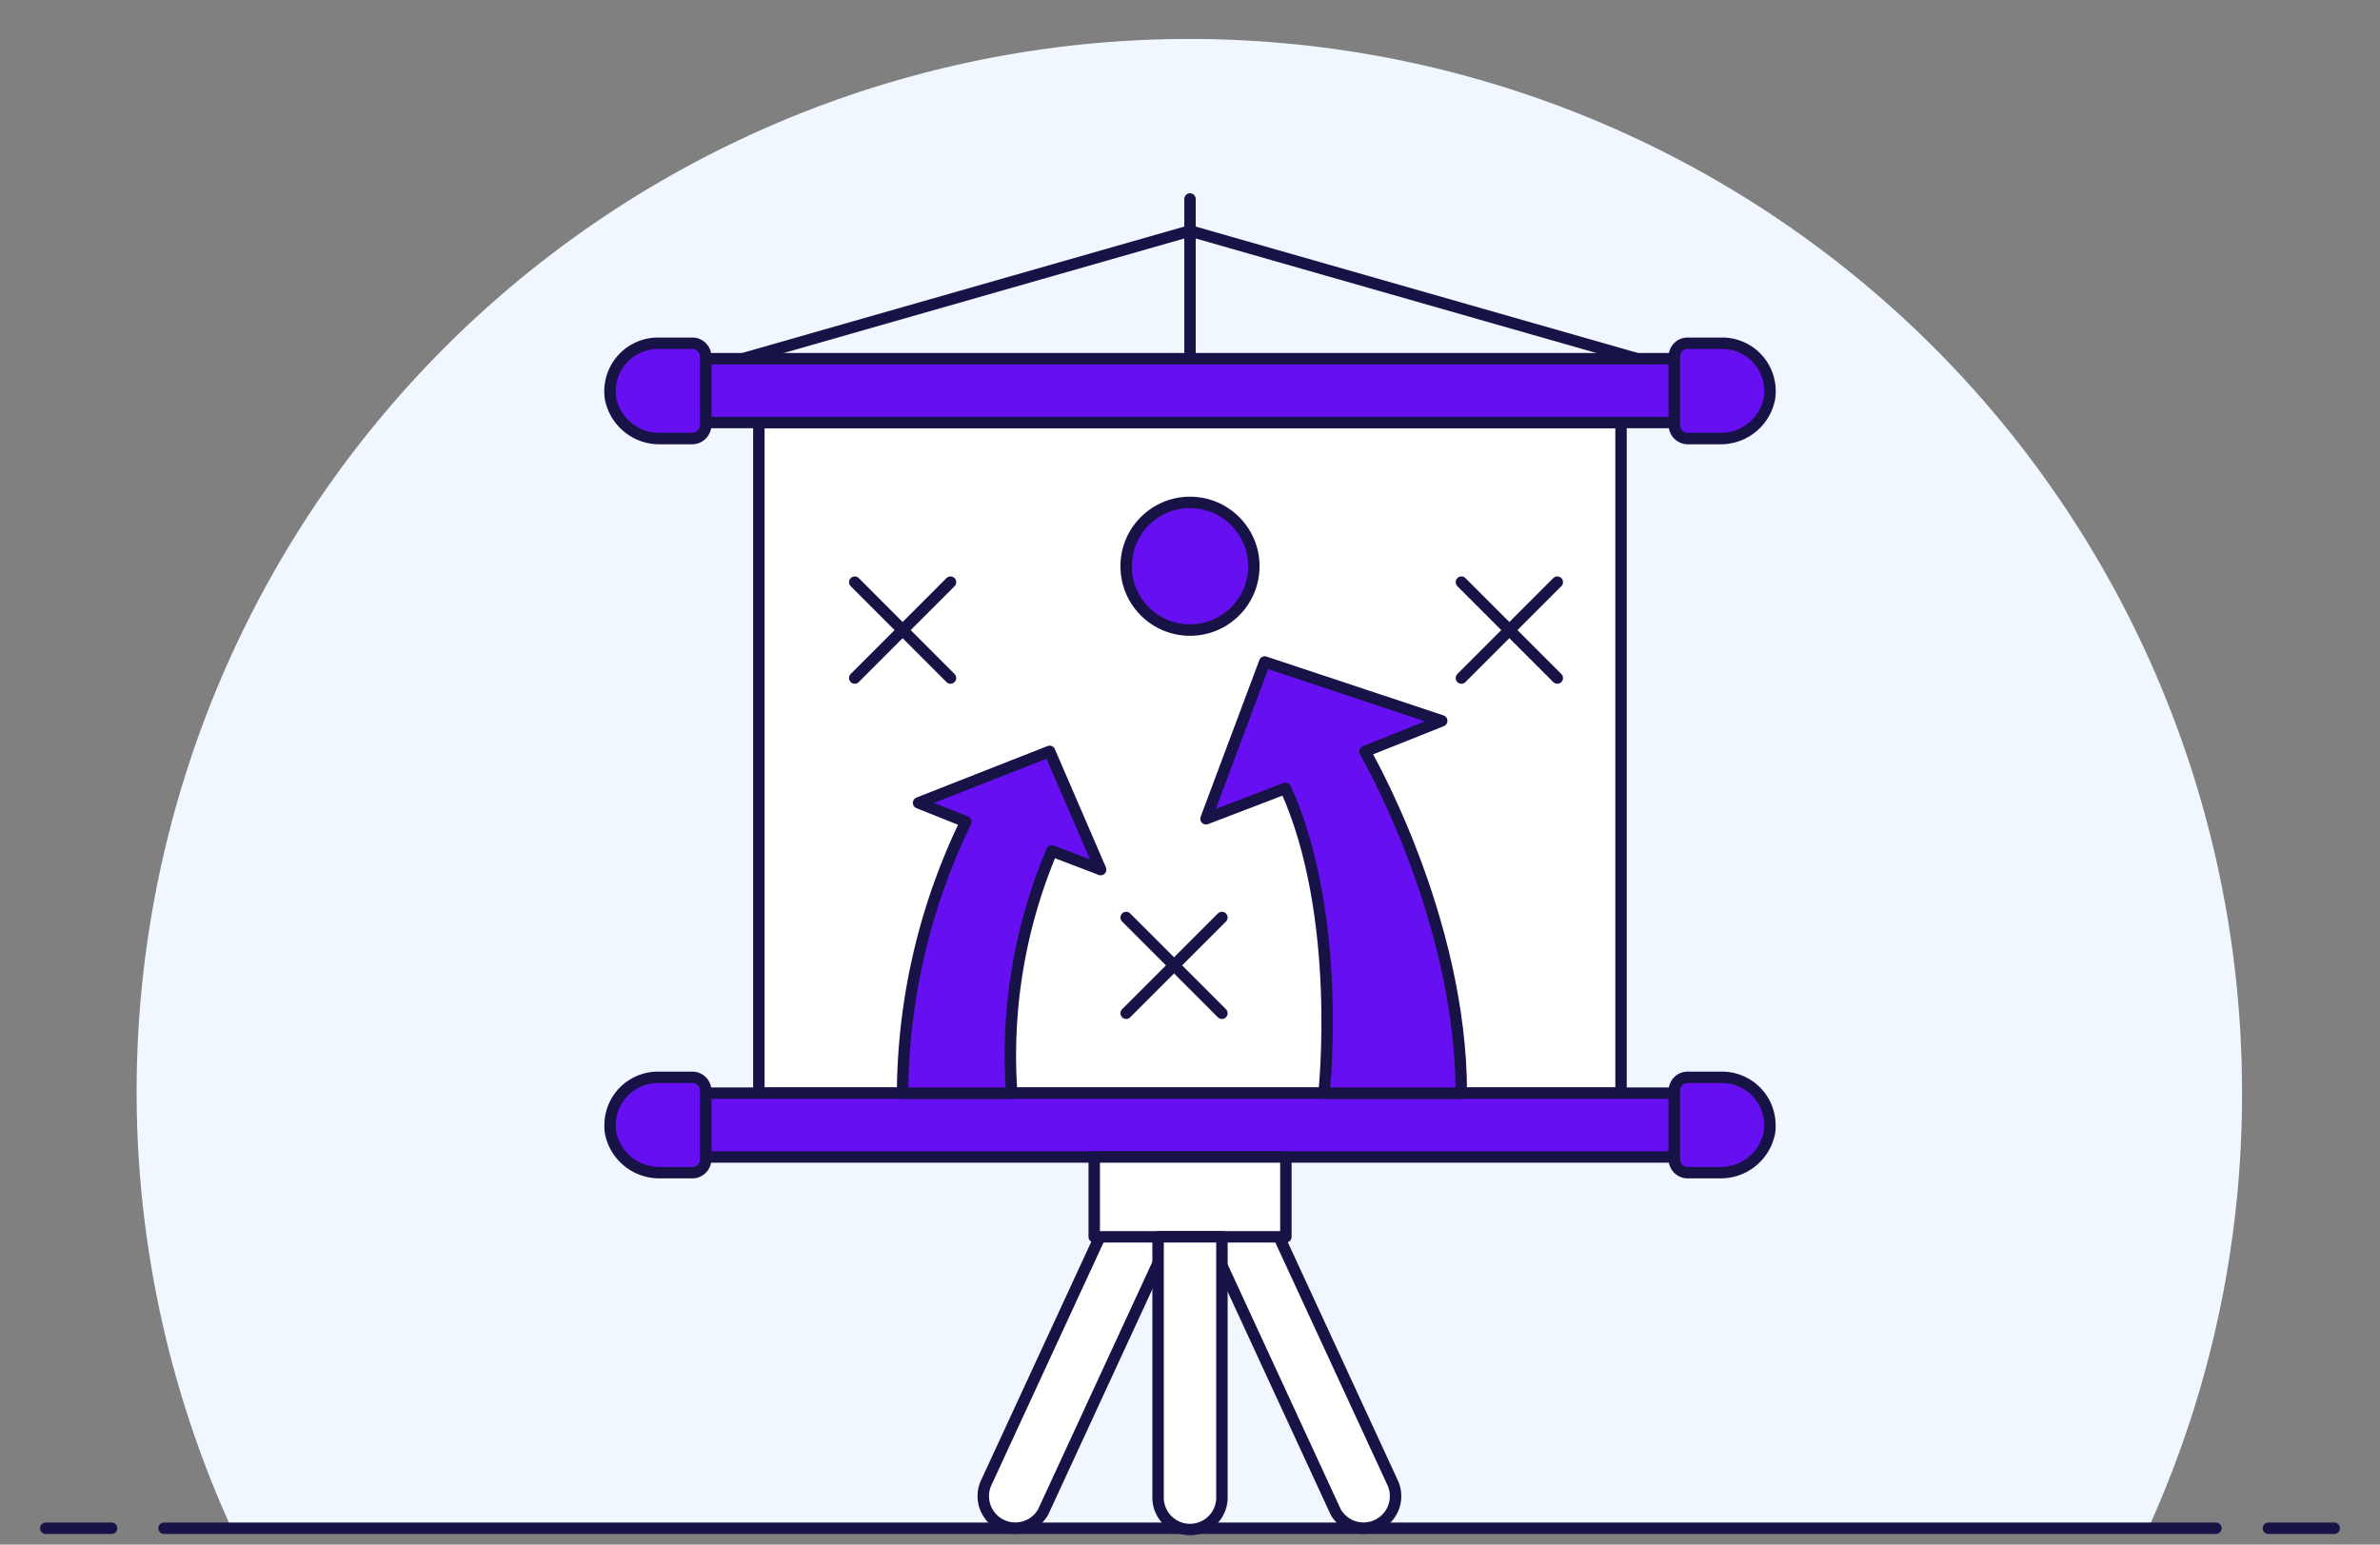 <svg height="135" viewBox="0 0 208 135" width="208" xmlns="http://www.w3.org/2000/svg"><rect x="0" y="0" width="208" height="135" fill="#808080" stroke="none"/><path d="m195.94 95.64a92 92 0 1 0 -175.71 37.93h167.52a91.56 91.56 0 0 0 8.19-37.93z" fill="#f0f7ff"/><path d="m14.34 133.57h179.32" fill="none" stroke="#181347" stroke-linecap="round" stroke-linejoin="round"/><path d="m4 133.57h5.75" fill="none" stroke="#181347" stroke-linecap="round" stroke-linejoin="round"/><path d="m198.25 133.57h5.75" fill="none" stroke="#181347" stroke-linecap="round" stroke-linejoin="round"/><path d="m98.63 102.67a2.79 2.79 0 1 1 5 2.49l-12.47 27a2.8 2.8 0 0 1 -5-2.5z" fill="#fff"/><path d="m98.63 102.67a2.79 2.79 0 1 1 5 2.49l-12.47 27a2.8 2.8 0 0 1 -5-2.5z" fill="none" stroke="#181347" stroke-linecap="round" stroke-linejoin="round"/><path d="m109.27 102.67a2.79 2.79 0 1 0 -5 2.49l12.47 27a2.8 2.8 0 0 0 5-2.5z" fill="#fff"/><path d="m109.27 102.67a2.79 2.79 0 1 0 -5 2.49l12.47 27a2.8 2.8 0 0 0 5-2.5z" fill="none" stroke="#181347" stroke-linecap="round" stroke-linejoin="round"/><path d="m66.32 36.93h75.35v58.61h-75.35z" fill="#fff"/><g stroke="#181347" stroke-linecap="round" stroke-linejoin="round"><path d="m66.32 36.93h75.35v58.61h-75.35z" fill="none"/><path d="m61.67 95.54h84.66v5.58h-84.66z" fill="#6610f2"/><path d="m154.64 99a4.34 4.34 0 0 1 -4.35 3.49h-2.8a1.16 1.16 0 0 1 -1.16-1.16v-6a1.16 1.16 0 0 1 1.15-1.17h3a4.18 4.18 0 0 1 4.2 4.16 3.21 3.21 0 0 1 -.04.68z" fill="#6610f2"/><path d="m53.36 99a4.34 4.34 0 0 0 4.35 3.49h2.8a1.16 1.16 0 0 0 1.16-1.16v-6a1.16 1.16 0 0 0 -1.15-1.17h-3a4.18 4.18 0 0 0 -4.2 4.18 3.78 3.78 0 0 0 .04.66z" fill="#6610f2"/><path d="m61.67 31.35h84.66v5.58h-84.66z" fill="#6610f2"/><path d="m154.64 34.84a4.34 4.34 0 0 1 -4.35 3.49h-2.8a1.18 1.18 0 0 1 -1.16-1.17v-6a1.16 1.16 0 0 1 1.16-1.16h3a4.18 4.18 0 0 1 4.2 4.16 3.89 3.89 0 0 1 -.05.68z" fill="#6610f2"/><path d="m53.36 34.84a4.34 4.34 0 0 0 4.35 3.49h2.8a1.18 1.18 0 0 0 1.16-1.17v-6a1.16 1.16 0 0 0 -1.16-1.16h-3a4.2 4.2 0 0 0 -4.2 4.18 4.89 4.89 0 0 0 .05.66z" fill="#6610f2"/><path d="m64.93 31.35 39.07-11.17 39.07 11.17" fill="none"/><path d="m104 17.39v13.96" fill="none"/><circle cx="104" cy="49.49" fill="#6610f2" r="5.58"/><path d="m96.19 76-4.46-10.33-11.45 4.5 4.13 1.65a55.1 55.1 0 0 0 -5.53 23.72h9.54a45.85 45.85 0 0 1 3.51-21.17z" fill="#6610f2"/><path d="m105.4 71.56 5.13-13.7 15.47 5.14-6.71 2.68s8.42 14.45 8.42 29.86h-12s1.71-15.41-3.36-26.64z" fill="#6610f2"/><path d="m98.42 80.19 8.37 8.37" fill="none"/><path d="m106.79 80.19-8.37 8.37" fill="none"/><path d="m127.72 50.88 8.38 8.38" fill="none"/><path d="m136.1 50.88-8.38 8.38" fill="none"/><path d="m74.7 50.88 8.37 8.38" fill="none"/><path d="m83.07 50.88-8.37 8.38" fill="none"/></g><path d="m95.63 101.12h16.75v6.98h-16.75z" fill="#fff"/><path d="m95.63 101.12h16.75v6.98h-16.75z" fill="none" stroke="#181347" stroke-linecap="round" stroke-linejoin="round"/><path d="m106.79 108.1h-5.58v22.79a2.79 2.79 0 0 0 5.58 0z" fill="#fff"/><path d="m106.79 108.1h-5.58v22.79a2.79 2.79 0 0 0 5.58 0z" fill="none" stroke="#181347" stroke-linecap="round" stroke-linejoin="round"/></svg>